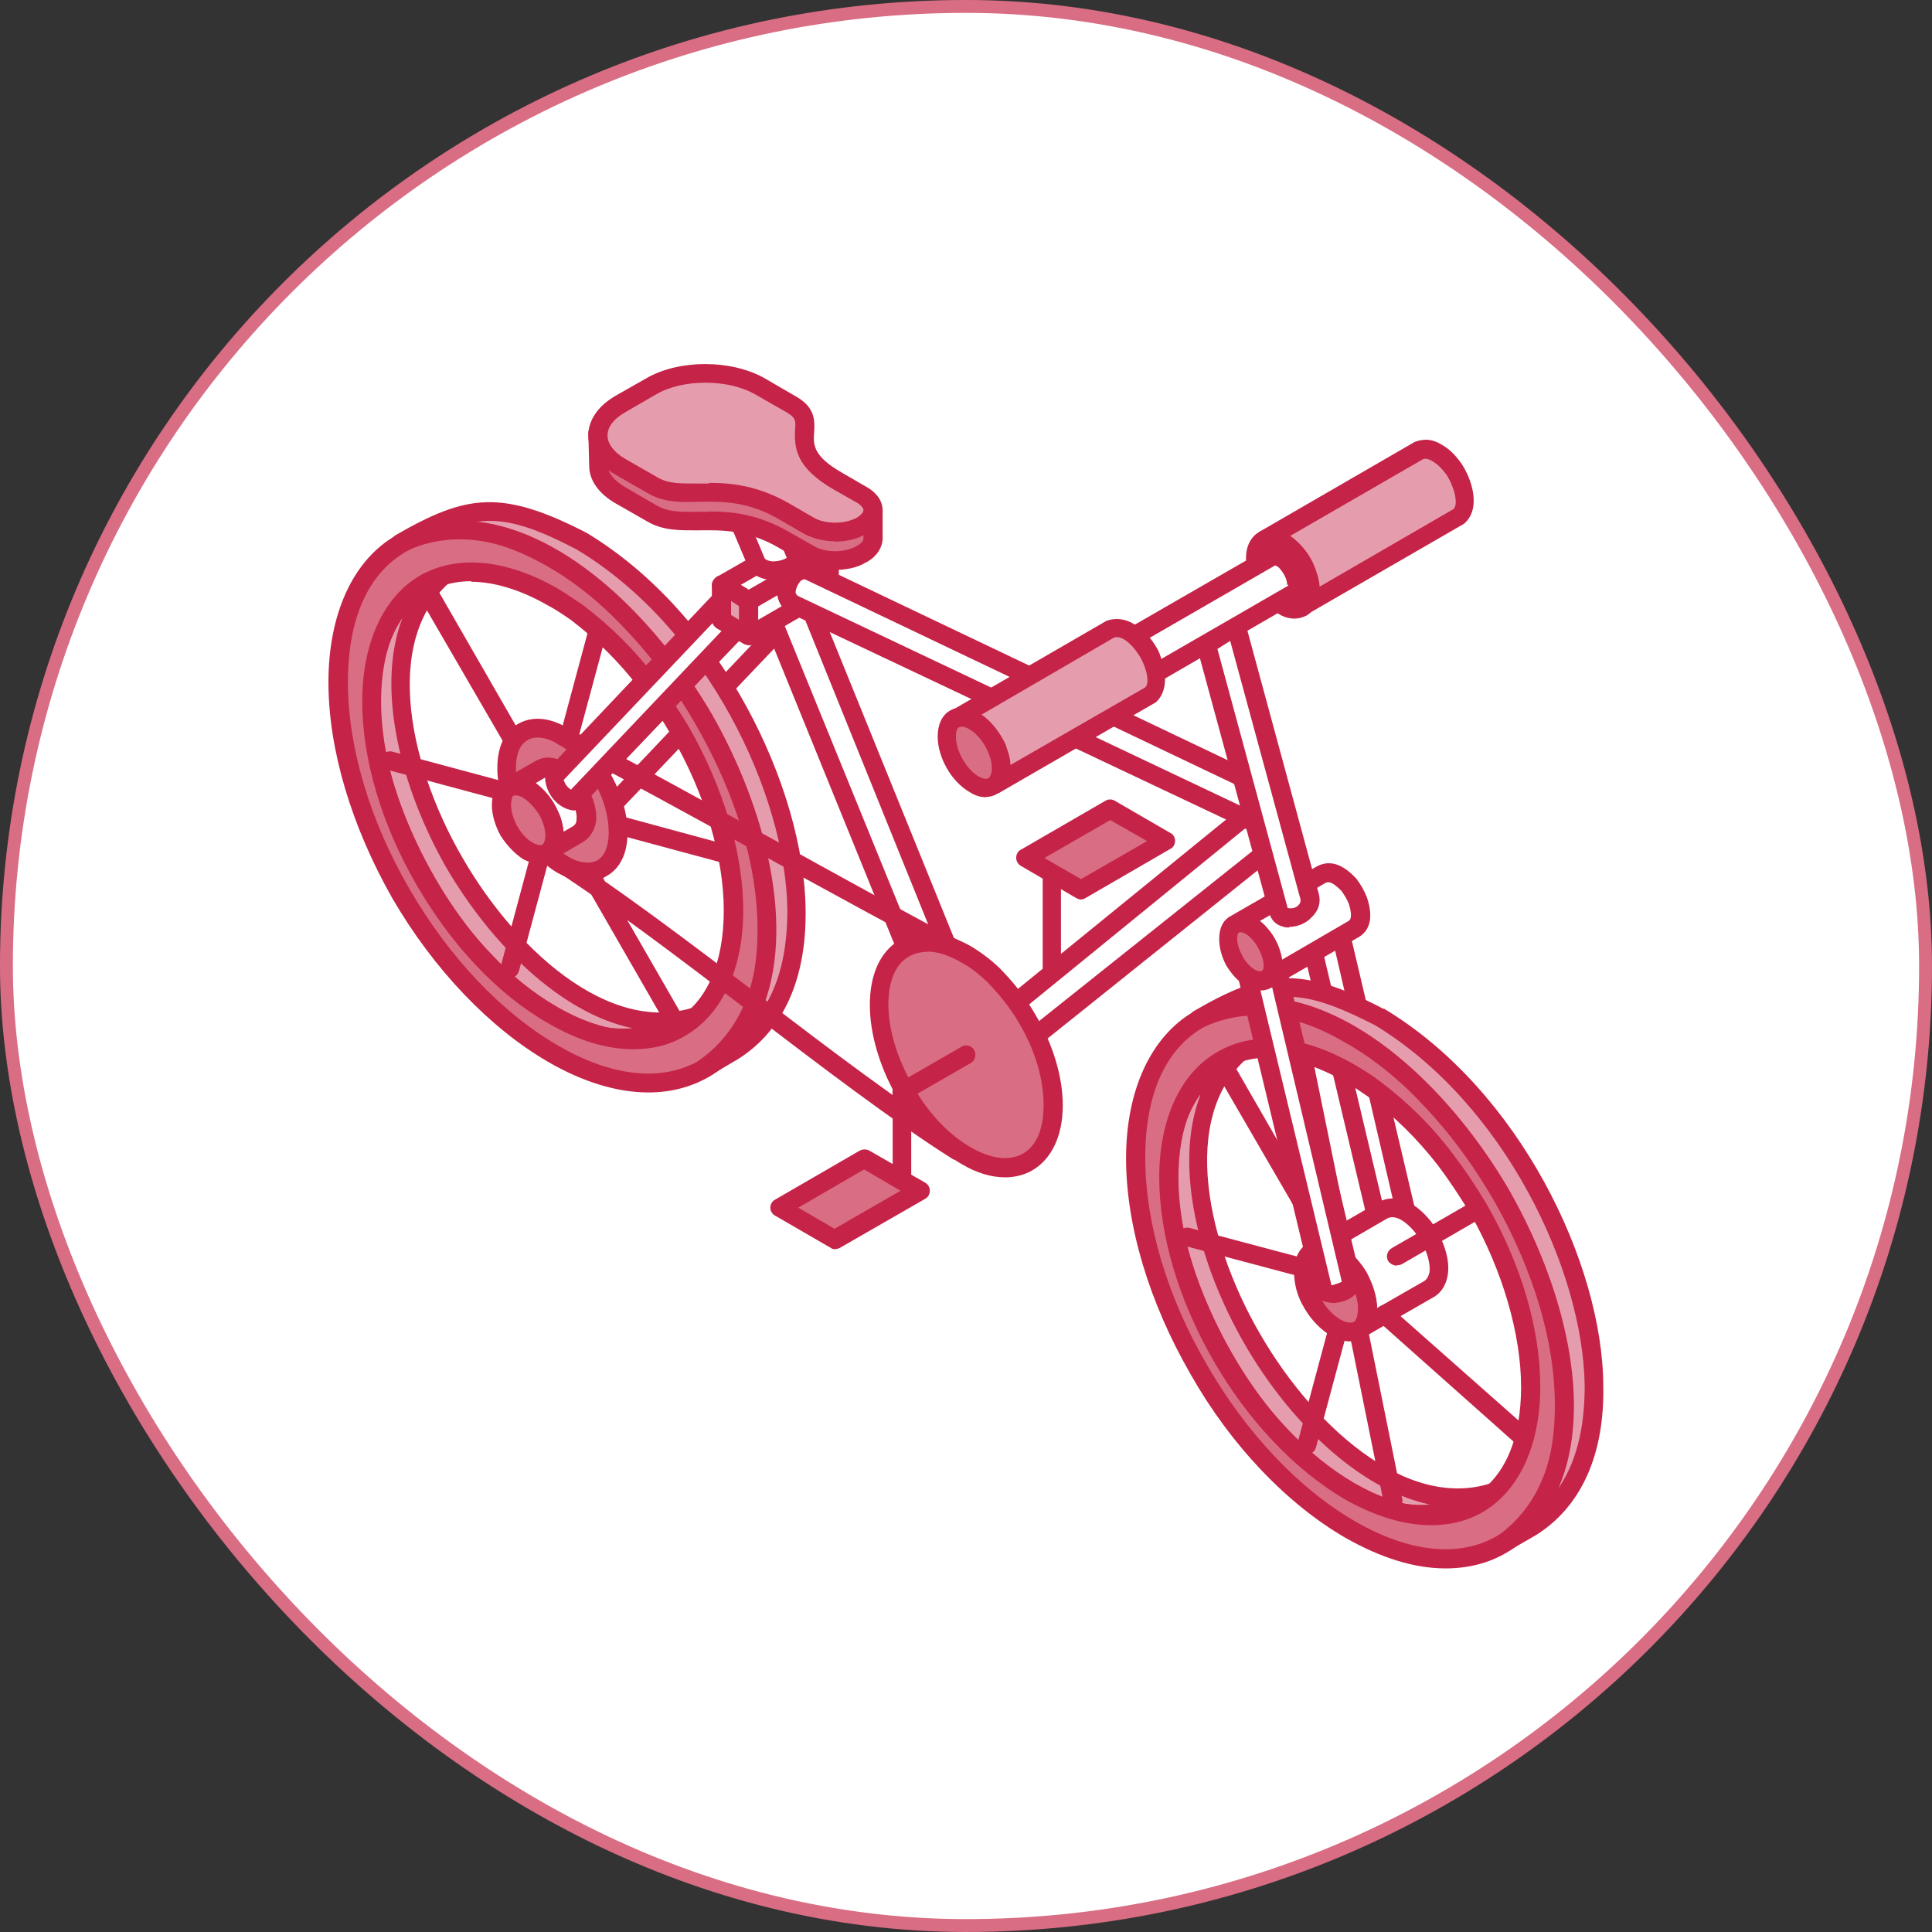 <svg width="100" height="100" viewBox="0 0 100 100" fill="none" xmlns="http://www.w3.org/2000/svg">
<rect x="0" y="0" width="100" height="100" fill="#333333" stroke="none"/>
<rect x="0.333" y="0.333" width="99.333" height="99.333" rx="49.667" fill="white"/>
<rect x="0.333" y="0.333" width="99.333" height="99.333" rx="49.667" stroke="#D96D84" stroke-width="0.667"/>
<g clip-path="url(#clip0_527_8223)">
<path fill-rule="evenodd" clip-rule="evenodd" d="M53.072 44.416L57.482 41.88L60.333 43.534L55.954 46.07L53.072 44.416Z" fill="#D96D84"/>
<path fill-rule="evenodd" clip-rule="evenodd" d="M54.064 44.416L55.954 45.503L59.372 43.534L57.466 42.447L54.048 44.416H54.064ZM55.954 46.558C55.875 46.558 55.781 46.527 55.702 46.48L52.851 44.825C52.678 44.731 52.599 44.558 52.599 44.4C52.599 44.227 52.678 44.054 52.851 43.975L57.23 41.439C57.356 41.36 57.561 41.36 57.687 41.439L60.569 43.109C60.743 43.187 60.821 43.361 60.821 43.518C60.821 43.691 60.743 43.865 60.569 43.943L56.19 46.48C56.112 46.527 56.017 46.558 55.938 46.558H55.954Z" fill="#C52347"/>
<path fill-rule="evenodd" clip-rule="evenodd" d="M54.426 52.386C54.174 52.386 53.969 52.182 53.969 51.914V45.393C53.969 45.109 54.174 44.904 54.426 44.904C54.71 44.904 54.915 45.125 54.915 45.393V51.914C54.915 52.182 54.71 52.386 54.426 52.386Z" fill="#C52347"/>
<path fill-rule="evenodd" clip-rule="evenodd" d="M50.677 53.442L51.874 55.001L66.272 43.502L65.736 42.258L64.791 41.959L50.677 53.442Z" fill="white"/>
<path fill-rule="evenodd" clip-rule="evenodd" d="M51.37 53.52L51.953 54.308L65.689 43.361L65.358 42.652L64.901 42.51L51.37 53.536V53.52ZM51.874 55.489H51.827C51.701 55.474 51.575 55.411 51.496 55.3L50.299 53.741C50.142 53.536 50.173 53.237 50.378 53.064L64.492 41.581C64.618 41.47 64.775 41.439 64.948 41.502L65.862 41.785C65.988 41.833 66.114 41.927 66.193 42.053L66.728 43.298C66.807 43.502 66.728 43.739 66.555 43.88L52.19 55.379C52.111 55.442 51.985 55.489 51.859 55.489H51.874Z" fill="#C52347"/>
<path fill-rule="evenodd" clip-rule="evenodd" d="M30.956 40.147C30.956 40.746 31.413 41.313 31.948 41.439L42.597 30.239L40.99 29.625L30.956 40.147Z" fill="white"/>
<path fill-rule="evenodd" clip-rule="evenodd" d="M31.445 40.321C31.492 40.541 31.649 40.73 31.807 40.856L41.715 30.413L41.132 30.176L31.429 40.305L31.445 40.321ZM31.933 41.911C31.933 41.911 31.854 41.911 31.807 41.896C31.019 41.722 30.405 40.919 30.484 40.116C30.484 40.005 30.531 39.88 30.61 39.801L40.644 29.279C40.77 29.137 40.974 29.105 41.179 29.168L42.754 29.783C42.912 29.83 43.038 29.972 43.038 30.145C43.085 30.302 43.038 30.46 42.912 30.586L32.264 41.77C32.185 41.864 32.059 41.927 31.933 41.927V41.911Z" fill="#C52347"/>
<path fill-rule="evenodd" clip-rule="evenodd" d="M67.674 47.85L71.186 62.798L72.872 63.224L69.076 47.11L67.674 47.85Z" fill="white"/>
<path fill-rule="evenodd" clip-rule="evenodd" d="M71.596 62.404L72.21 62.578L68.792 47.85L68.209 48.133L71.596 62.42V62.404ZM72.872 63.696C72.872 63.696 72.793 63.696 72.746 63.696L71.06 63.287C70.903 63.239 70.777 63.098 70.729 62.924L67.185 47.992C67.138 47.787 67.264 47.566 67.437 47.456L68.886 46.7C69.012 46.637 69.17 46.621 69.296 46.7C69.469 46.747 69.548 46.873 69.579 47.031L73.376 63.145C73.423 63.302 73.328 63.476 73.218 63.586C73.139 63.68 73.013 63.728 72.887 63.728L72.872 63.696Z" fill="#C52347"/>
<path fill-rule="evenodd" clip-rule="evenodd" d="M48.33 52.686L50.142 51.756L41.762 31.106L39.982 32.193L48.33 52.686Z" fill="white"/>
<path fill-rule="evenodd" clip-rule="evenodd" d="M40.612 32.382L48.614 52.008L49.528 51.52L41.557 31.799L40.612 32.366V32.382ZM48.33 53.174C48.33 53.174 48.252 53.158 48.173 53.142C48.047 53.095 47.968 53.001 47.921 52.875L39.588 32.382C39.462 32.161 39.541 31.925 39.746 31.783L41.526 30.696C41.652 30.633 41.809 30.602 41.935 30.633C42.061 30.696 42.187 30.791 42.219 30.917L50.599 51.567C50.677 51.804 50.599 52.071 50.394 52.182L48.582 53.111C48.504 53.142 48.409 53.158 48.33 53.158V53.174Z" fill="#C52347"/>
<path fill-rule="evenodd" clip-rule="evenodd" d="M63.216 54.875L64.775 53.977C56.364 59.79 68.776 81.291 78.022 76.928C73.517 79.527 70.225 78.471 66.177 74.203C61.798 69.509 57.388 58.876 63.2 54.859L63.216 54.875Z" fill="#E59DAD"/>
<path fill-rule="evenodd" clip-rule="evenodd" d="M62.113 56.671C61.499 57.553 61.121 58.608 60.995 59.837C60.507 64.389 63.436 70.564 66.571 73.903C69.296 76.786 71.564 78.062 74.006 77.873C70.288 77.085 66.665 73.478 64.397 69.524C62.05 65.445 60.727 60.341 62.129 56.687L62.113 56.671ZM73.502 78.865C70.981 78.865 68.587 77.463 65.862 74.549C62.649 71.115 59.514 64.751 60.05 59.742C60.255 57.427 61.247 55.663 62.98 54.466C62.98 54.466 62.98 54.466 63.027 54.466L64.555 53.568C64.76 53.442 65.043 53.52 65.216 53.725C65.342 53.946 65.295 54.229 65.043 54.387C60.995 57.206 62.271 63.964 65.216 69.036C68.146 74.108 73.344 78.629 77.849 76.502C78.054 76.392 78.338 76.502 78.463 76.723C78.59 76.959 78.511 77.243 78.29 77.369C76.558 78.361 74.982 78.865 73.502 78.865Z" fill="#C52347"/>
<path fill-rule="evenodd" clip-rule="evenodd" d="M73.706 63.539C74.289 64.311 74.982 66.012 73.99 66.705L70.272 68.831C71.344 68.122 70.525 66.327 69.894 65.555C69.438 65.019 68.697 64.389 67.91 64.751L71.627 62.609C72.415 62.247 73.202 62.956 73.691 63.523L73.706 63.539Z" fill="white"/>
<path fill-rule="evenodd" clip-rule="evenodd" d="M69.406 64.484C69.658 64.641 69.942 64.893 70.273 65.256C70.651 65.697 71.265 66.721 71.265 67.713L73.738 66.295C73.864 66.201 73.943 66.059 73.99 65.854C74.069 65.256 73.707 64.374 73.281 63.838C73.029 63.507 72.368 62.814 71.832 63.05L69.391 64.468L69.406 64.484ZM70.273 69.32C70.147 69.32 69.989 69.241 69.863 69.083C69.737 68.863 69.784 68.579 70.021 68.422C70.178 68.311 70.273 68.17 70.273 67.949C70.399 67.272 69.894 66.311 69.532 65.87C69.154 65.445 68.619 64.972 68.13 65.193C67.926 65.303 67.642 65.193 67.516 64.988C67.39 64.751 67.469 64.468 67.721 64.326L71.391 62.2C72.257 61.775 73.202 62.153 74.069 63.224C74.447 63.728 75.108 64.941 74.935 65.996C74.856 66.453 74.652 66.847 74.273 67.099L70.525 69.257C70.446 69.304 70.367 69.335 70.273 69.335V69.32Z" fill="#C52347"/>
<path fill-rule="evenodd" clip-rule="evenodd" d="M68.635 64.846C68.477 64.846 68.304 64.751 68.225 64.594L62.775 55.206C62.649 54.97 62.727 54.67 62.932 54.544C63.184 54.403 63.468 54.466 63.641 54.718L69.044 64.106C69.17 64.342 69.091 64.626 68.871 64.767C68.792 64.814 68.713 64.83 68.619 64.83L68.635 64.846Z" fill="#C52347"/>
<path fill-rule="evenodd" clip-rule="evenodd" d="M72.305 65.508C72.131 65.508 71.974 65.429 71.848 65.271C71.722 65.035 71.8 64.736 72.052 64.594L76.967 61.759C77.219 61.617 77.503 61.711 77.629 61.932C77.755 62.168 77.676 62.452 77.455 62.593L72.541 65.445C72.462 65.476 72.368 65.492 72.289 65.492L72.305 65.508Z" fill="#C52347"/>
<path fill-rule="evenodd" clip-rule="evenodd" d="M79.818 75.762C79.692 75.762 79.566 75.715 79.487 75.636L71.359 68.406C71.155 68.233 71.155 67.933 71.312 67.713C71.485 67.508 71.769 67.492 71.974 67.666L80.149 74.896C80.354 75.069 80.354 75.368 80.196 75.573C80.07 75.683 79.944 75.746 79.818 75.746V75.762Z" fill="#C52347"/>
<path fill-rule="evenodd" clip-rule="evenodd" d="M67.469 66.122C67.469 66.122 67.39 66.122 67.343 66.09L61.31 64.484C61.058 64.421 60.9 64.153 60.979 63.901C61.058 63.649 61.31 63.491 61.562 63.554L67.595 65.161C67.847 65.224 68.004 65.508 67.926 65.744C67.878 65.964 67.674 66.106 67.469 66.106V66.122Z" fill="#C52347"/>
<path fill-rule="evenodd" clip-rule="evenodd" d="M67.674 75.258C67.674 75.258 67.595 75.258 67.548 75.258C67.264 75.195 67.138 74.911 67.169 74.659L68.776 68.674C68.855 68.422 69.107 68.264 69.391 68.327C69.642 68.39 69.8 68.674 69.721 68.926L68.115 74.911C68.067 75.132 67.863 75.274 67.658 75.274L67.674 75.258Z" fill="#C52347"/>
<path fill-rule="evenodd" clip-rule="evenodd" d="M69.28 64.452C69.075 64.452 68.871 64.295 68.792 64.074L66.65 53.363C66.571 53.095 66.728 52.843 67.028 52.796C67.28 52.749 67.516 52.922 67.611 53.174L69.8 63.885C69.847 64.137 69.674 64.405 69.391 64.468H69.312L69.28 64.452Z" fill="#C52347"/>
<path fill-rule="evenodd" clip-rule="evenodd" d="M72.1 78.109C71.848 78.109 71.69 77.967 71.612 77.731L69.832 68.942C69.753 68.658 69.958 68.422 70.21 68.359C70.462 68.311 70.745 68.469 70.792 68.737L72.572 77.542C72.651 77.81 72.494 78.062 72.194 78.109H72.116H72.1Z" fill="#C52347"/>
<path fill-rule="evenodd" clip-rule="evenodd" d="M69.627 65.256C69.91 65.523 70.115 65.791 70.288 66.106C70.619 66.642 70.777 67.225 70.777 67.744C70.777 68.264 70.603 68.642 70.288 68.831C70.005 69.004 69.58 68.989 69.139 68.721C68.682 68.437 68.272 67.996 67.941 67.477C67.658 66.957 67.485 66.374 67.485 65.838C67.485 65.303 67.642 64.941 67.941 64.751C68.272 64.562 68.682 64.594 69.139 64.877C69.296 64.988 69.469 65.114 69.627 65.256Z" fill="#D96D84"/>
<path fill-rule="evenodd" clip-rule="evenodd" d="M68.382 65.114C68.304 65.114 68.256 65.145 68.178 65.161C68.052 65.24 67.926 65.492 67.926 65.823C67.926 66.248 68.083 66.752 68.382 67.225C68.634 67.697 68.997 68.075 69.375 68.296C69.627 68.453 69.91 68.5 70.084 68.422C70.21 68.327 70.288 68.075 70.288 67.744C70.288 67.319 70.162 66.815 69.879 66.343C69.706 66.059 69.548 65.854 69.296 65.602C69.17 65.46 69.012 65.35 68.886 65.271C68.729 65.177 68.508 65.098 68.398 65.098L68.382 65.114ZM69.863 69.43C69.532 69.43 69.201 69.32 68.871 69.13C68.382 68.831 67.878 68.343 67.516 67.713C67.138 67.099 66.981 66.437 66.981 65.838C66.981 65.145 67.233 64.61 67.721 64.326C68.178 64.074 68.792 64.106 69.375 64.452C69.579 64.578 69.784 64.72 69.958 64.909H70.005C70.288 65.224 70.54 65.508 70.745 65.87C71.076 66.484 71.281 67.162 71.281 67.744C71.281 68.437 71.029 68.973 70.54 69.257C70.336 69.367 70.131 69.43 69.879 69.43H69.863Z" fill="#C52347"/>
<path fill-rule="evenodd" clip-rule="evenodd" d="M73.328 56.167C75.108 57.947 76.463 59.648 77.707 61.822C79.724 65.303 80.968 69.225 80.968 72.769C80.968 76.313 79.724 78.802 77.707 79.952C75.723 81.118 72.919 80.944 69.863 79.164C66.807 77.4 64.003 74.36 62.019 70.879C60.002 67.398 58.758 63.476 58.758 59.931C58.758 56.387 60.002 53.914 62.019 52.749C64.003 51.599 66.807 51.772 69.863 53.536C71.139 54.277 72.257 55.159 73.328 56.167ZM74.825 59.995C73.754 58.608 72.557 57.411 71.155 56.356C70.745 56.057 70.288 55.789 69.879 55.521C67.28 54.025 64.964 53.883 63.232 54.875C61.546 55.852 60.507 57.947 60.507 60.94C60.507 63.932 61.546 67.24 63.232 70.186C64.964 73.116 67.28 75.699 69.879 77.18C72.478 78.676 74.793 78.818 76.526 77.841C78.212 76.849 79.251 74.77 79.251 71.777C79.251 68.784 78.227 65.46 76.526 62.531C75.99 61.633 75.455 60.798 74.841 59.995H74.825Z" fill="#D96D84"/>
<path fill-rule="evenodd" clip-rule="evenodd" d="M65.704 54.733C64.885 54.733 64.129 54.922 63.468 55.3C61.861 56.23 60.995 58.246 60.995 60.955C60.995 63.665 61.94 66.957 63.641 69.95C65.421 72.958 67.689 75.368 70.115 76.77C72.462 78.125 74.651 78.361 76.258 77.432C77.865 76.502 78.731 74.502 78.731 71.793C78.731 69.083 77.786 65.775 76.085 62.783C75.549 61.916 75.014 61.097 74.431 60.325C73.36 58.939 72.163 57.773 70.84 56.781C70.43 56.498 70.02 56.214 69.595 55.978C68.193 55.175 66.87 54.765 65.673 54.765L65.704 54.733ZM74.069 78.944C72.667 78.944 71.186 78.487 69.611 77.605C67.059 76.109 64.618 73.573 62.806 70.422C60.995 67.272 60.002 63.901 60.002 60.94C60.002 57.978 61.074 55.553 63.011 54.45C64.901 53.347 67.421 53.552 70.115 55.111C70.572 55.379 71.029 55.663 71.438 55.978C72.84 57.033 74.084 58.246 75.187 59.711C75.801 60.514 76.384 61.381 76.92 62.279C78.731 65.413 79.724 68.784 79.724 71.777C79.724 74.77 78.652 77.148 76.746 78.267C75.927 78.739 75.014 78.944 74.069 78.944ZM64.917 52.512C66.366 52.512 67.973 52.985 69.627 53.962C70.777 54.607 71.863 55.426 73.013 56.513C74.825 58.341 76.148 60.01 77.298 62.058C79.361 65.618 80.48 69.414 80.48 72.753C80.48 76.093 79.409 78.408 77.471 79.511C75.534 80.629 72.934 80.362 70.131 78.739C67.248 77.069 64.523 74.203 62.46 70.627C60.396 67.083 59.278 63.271 59.278 59.931C59.278 56.592 60.349 54.292 62.286 53.174C63.074 52.717 63.94 52.512 64.933 52.512H64.917ZM74.825 81.181C73.218 81.181 71.485 80.645 69.627 79.59C66.618 77.841 63.72 74.833 61.625 71.131C59.483 67.414 58.285 63.444 58.285 59.947C58.285 56.45 59.561 53.647 61.798 52.355C64.066 51.047 66.996 51.331 70.131 53.142C71.328 53.836 72.478 54.686 73.675 55.836C75.581 57.758 76.936 59.459 78.133 61.601C80.275 65.303 81.472 69.272 81.472 72.769C81.472 76.266 80.228 79.086 77.959 80.377C77.046 80.913 75.975 81.181 74.825 81.181Z" fill="#C52347"/>
<path fill-rule="evenodd" clip-rule="evenodd" d="M71.391 52.67C81.094 58.451 86.323 74.596 79.235 79.07L77.707 79.968C87.647 73.084 72.919 47.629 62.019 52.78C65.563 50.748 67.169 50.496 71.391 52.686V52.67Z" fill="#E59DAD"/>
<path fill-rule="evenodd" clip-rule="evenodd" d="M65.941 51.646C70.603 52.166 75.234 56.655 78.117 61.601C80.921 66.516 82.527 72.722 80.669 77.022C81.787 75.4 82.023 73.368 82.023 71.73C81.945 65.728 77.849 57.112 71.17 53.064C68.855 51.882 67.421 51.425 65.925 51.646H65.941ZM77.707 80.44C77.55 80.44 77.377 80.362 77.298 80.204C77.172 79.984 77.219 79.7 77.455 79.542C82.291 76.171 80.763 68.122 77.298 62.09C73.785 56.041 67.595 50.669 62.239 53.19C61.987 53.3 61.703 53.221 61.578 52.985C61.499 52.749 61.578 52.465 61.782 52.339C65.421 50.228 67.264 49.945 71.596 52.213C71.643 52.213 71.643 52.213 71.643 52.213C78.652 56.419 82.953 65.429 82.984 71.698C83.063 75.305 81.834 77.983 79.519 79.448L77.959 80.346C77.881 80.393 77.786 80.409 77.707 80.409V80.44Z" fill="#C52347"/>
<path fill-rule="evenodd" clip-rule="evenodd" d="M21.946 30.224L23.474 29.326C15.094 35.154 27.522 56.655 36.769 52.308C32.232 54.907 28.971 53.851 24.923 49.583C20.513 44.873 16.181 34.24 21.946 30.224Z" fill="#E59DAD"/>
<path fill-rule="evenodd" clip-rule="evenodd" d="M20.796 32.035C20.214 32.917 19.851 33.973 19.725 35.201C19.237 39.769 22.167 45.928 25.301 49.252C28.026 52.15 30.295 53.41 32.736 53.221C28.987 52.434 25.396 48.842 23.08 44.873C20.765 40.793 19.442 35.69 20.812 32.035H20.796ZM32.232 54.229C29.712 54.229 27.318 52.827 24.593 49.913C21.379 46.48 18.197 40.116 18.733 35.091C18.985 32.791 19.977 31.027 21.71 29.83L23.238 28.932C23.49 28.79 23.773 28.869 23.899 29.074C24.057 29.31 23.978 29.594 23.773 29.751C19.725 32.571 21.001 39.328 23.931 44.385C26.861 49.472 32.059 53.977 36.564 51.882C36.816 51.772 37.052 51.882 37.178 52.103C37.304 52.323 37.225 52.607 37.005 52.749C35.272 53.741 33.697 54.245 32.216 54.245L32.232 54.229Z" fill="#C52347"/>
<path fill-rule="evenodd" clip-rule="evenodd" d="M27.365 40.194C27.192 40.194 27.034 40.116 26.955 39.958L21.505 30.57C21.379 30.334 21.458 30.035 21.678 29.893C21.93 29.767 22.214 29.846 22.387 30.066L27.79 39.454C27.916 39.691 27.837 39.99 27.633 40.132C27.554 40.163 27.459 40.179 27.381 40.179L27.365 40.194Z" fill="#C52347"/>
<path fill-rule="evenodd" clip-rule="evenodd" d="M35.115 53.662C34.957 53.662 34.784 53.584 34.705 53.426L29.302 44.038C29.129 43.802 29.223 43.502 29.46 43.376C29.665 43.25 29.995 43.313 30.121 43.55L35.524 52.938C35.697 53.174 35.603 53.473 35.351 53.599C35.272 53.647 35.193 53.662 35.099 53.662H35.115Z" fill="#C52347"/>
<path fill-rule="evenodd" clip-rule="evenodd" d="M26.168 41.47C26.168 41.47 26.089 41.47 26.042 41.455L20.056 39.848C19.804 39.785 19.646 39.502 19.725 39.249C19.804 38.982 20.056 38.84 20.308 38.903L26.341 40.525C26.593 40.588 26.75 40.856 26.672 41.108C26.593 41.329 26.42 41.47 26.183 41.47H26.168Z" fill="#C52347"/>
<path fill-rule="evenodd" clip-rule="evenodd" d="M38.548 44.936C38.548 44.936 38.47 44.936 38.422 44.936L31.287 43.014C31.003 42.951 30.877 42.667 30.909 42.431C30.988 42.163 31.24 42.006 31.523 42.069L38.659 44.006C38.942 44.069 39.068 44.337 39.037 44.589C38.958 44.81 38.785 44.952 38.548 44.952V44.936Z" fill="#C52347"/>
<path fill-rule="evenodd" clip-rule="evenodd" d="M26.372 50.622C26.372 50.622 26.294 50.622 26.247 50.622C25.994 50.543 25.837 50.276 25.916 50.024L27.522 44.038C27.601 43.77 27.853 43.628 28.137 43.691C28.389 43.754 28.515 44.038 28.468 44.274L26.861 50.26C26.782 50.48 26.609 50.638 26.372 50.638V50.622Z" fill="#C52347"/>
<path fill-rule="evenodd" clip-rule="evenodd" d="M29.255 39.375C29.255 39.375 29.176 39.375 29.129 39.344C28.877 39.281 28.72 39.013 28.798 38.761L30.736 31.563C30.783 31.295 31.067 31.153 31.319 31.216C31.57 31.279 31.728 31.563 31.649 31.83L29.712 39.013C29.665 39.234 29.46 39.391 29.255 39.391V39.375Z" fill="#C52347"/>
<path fill-rule="evenodd" clip-rule="evenodd" d="M28.341 40.62C28.625 40.888 28.83 41.14 29.003 41.47C29.287 41.99 29.491 42.573 29.491 43.109C29.491 43.644 29.287 44.006 29.003 44.196C28.719 44.369 28.294 44.337 27.853 44.069C27.396 43.817 26.939 43.361 26.656 42.825C26.372 42.305 26.168 41.722 26.168 41.187C26.168 40.651 26.372 40.273 26.656 40.1C26.939 39.927 27.396 39.943 27.853 40.21C28.011 40.321 28.231 40.447 28.341 40.604V40.62Z" fill="#D96D84"/>
<path fill-rule="evenodd" clip-rule="evenodd" d="M27.113 40.478C27.034 40.478 26.939 40.478 26.908 40.525C26.735 40.62 26.656 40.872 26.656 41.187C26.656 41.612 26.814 42.116 27.066 42.589C27.349 43.061 27.727 43.439 28.089 43.66C28.373 43.833 28.578 43.865 28.751 43.77C28.908 43.691 29.003 43.439 29.003 43.109C29.003 42.683 28.845 42.179 28.593 41.707C28.42 41.439 28.263 41.218 28.011 40.966C27.885 40.809 27.727 40.714 27.601 40.636C27.396 40.525 27.223 40.478 27.113 40.478ZM28.593 44.778C28.263 44.778 27.932 44.684 27.601 44.495C27.066 44.196 26.609 43.691 26.246 43.061C25.868 42.447 25.664 41.785 25.664 41.187C25.664 40.494 25.947 39.958 26.404 39.675C26.908 39.407 27.475 39.454 28.089 39.801C28.294 39.927 28.467 40.053 28.672 40.258C29.003 40.588 29.255 40.872 29.413 41.218C29.791 41.849 29.995 42.51 29.995 43.109C29.995 43.786 29.712 44.337 29.255 44.605C29.05 44.731 28.798 44.778 28.593 44.778Z" fill="#C52347"/>
<path fill-rule="evenodd" clip-rule="evenodd" d="M32.059 31.531C33.839 33.295 35.193 35.012 36.438 37.186C38.454 40.667 39.698 44.589 39.698 48.133C39.698 51.678 38.454 54.151 36.438 55.316C34.421 56.482 31.649 56.293 28.593 54.529C25.537 52.764 22.781 49.724 20.749 46.243C18.733 42.762 17.504 38.84 17.504 35.312C17.504 31.783 18.748 29.279 20.765 28.129C22.781 26.963 25.553 27.136 28.609 28.916C29.885 29.657 31.003 30.523 32.074 31.547L32.059 31.531ZM33.555 35.359C32.484 33.973 31.287 32.76 29.885 31.72C29.475 31.421 29.019 31.137 28.609 30.885C26.01 29.389 23.663 29.263 21.962 30.224C20.276 31.2 19.237 33.295 19.237 36.304C19.237 39.312 20.261 42.605 21.962 45.55C23.647 48.48 26.01 51.063 28.609 52.544C31.208 54.04 33.524 54.166 35.209 53.206C36.942 52.213 37.981 50.118 37.981 47.125C37.981 44.133 36.958 40.825 35.209 37.879C34.721 37.013 34.185 36.162 33.555 35.359Z" fill="#D96D84"/>
<path fill-rule="evenodd" clip-rule="evenodd" d="M24.388 30.082C23.6 30.082 22.86 30.255 22.198 30.649C20.591 31.578 19.725 33.579 19.725 36.304C19.725 39.029 20.639 42.305 22.403 45.298C24.088 48.291 26.404 50.717 28.846 52.119C31.192 53.473 33.382 53.709 34.989 52.78C36.595 51.851 37.462 49.835 37.462 47.125C37.462 44.416 36.517 41.124 34.784 38.131C34.296 37.265 33.76 36.43 33.13 35.674C32.059 34.272 30.893 33.122 29.586 32.114C29.176 31.83 28.767 31.547 28.341 31.326C26.939 30.523 25.569 30.113 24.388 30.113V30.082ZM32.768 54.308C31.413 54.308 29.917 53.867 28.357 52.953C25.758 51.473 23.364 48.921 21.552 45.786C19.741 42.652 18.749 39.281 18.749 36.304C18.749 33.327 19.82 30.917 21.726 29.798C23.663 28.696 26.183 28.932 28.861 30.46C29.318 30.728 29.727 31.027 30.184 31.326C31.586 32.397 32.831 33.61 33.933 35.059C34.548 35.879 35.13 36.745 35.666 37.643C37.446 40.777 38.47 44.148 38.47 47.125C38.47 50.102 37.399 52.497 35.461 53.615C34.674 54.088 33.776 54.308 32.783 54.308H32.768ZM23.647 27.861C25.096 27.861 26.656 28.349 28.357 29.326C29.507 29.987 30.578 30.791 31.697 31.878C33.555 33.721 34.831 35.39 36.028 37.438C38.092 40.998 39.21 44.794 39.21 48.133C39.21 51.473 38.139 53.773 36.202 54.891C34.264 56.009 31.665 55.742 28.861 54.103C25.979 52.434 23.254 49.567 21.19 46.007C19.127 42.447 18.008 38.651 18.008 35.312C18.008 31.972 19.079 29.672 21.017 28.554C21.804 28.097 22.671 27.877 23.663 27.877L23.647 27.861ZM33.555 56.545C31.948 56.545 30.169 56.009 28.357 54.954C25.349 53.206 22.45 50.181 20.308 46.495C18.197 42.778 17 38.808 17 35.312C17 31.815 18.244 28.995 20.513 27.703C22.781 26.412 25.711 26.695 28.846 28.491C30.043 29.184 31.192 30.05 32.39 31.184C34.28 33.106 35.65 34.823 36.847 36.95C38.99 40.651 40.155 44.621 40.155 48.133C40.155 51.646 38.958 54.434 36.69 55.742C35.745 56.277 34.705 56.545 33.555 56.545Z" fill="#C52347"/>
<path fill-rule="evenodd" clip-rule="evenodd" d="M30.121 28.003C39.824 33.815 45.054 49.929 37.966 54.418L36.438 55.316C46.377 48.417 31.649 22.962 20.749 28.113C24.293 26.081 25.9 25.813 30.121 28.003Z" fill="#E59DAD"/>
<path fill-rule="evenodd" clip-rule="evenodd" d="M24.671 26.994C29.334 27.514 33.949 32.004 36.847 36.965C39.651 41.88 41.226 48.07 39.399 52.371C40.517 50.764 40.754 48.732 40.754 47.094C40.675 41.092 36.58 32.476 29.854 28.444C27.538 27.231 26.105 26.805 24.655 27.01L24.671 26.994ZM36.438 55.789C36.265 55.789 36.107 55.71 36.028 55.568C35.902 55.348 35.95 55.064 36.154 54.907C41.022 51.52 39.494 43.487 35.981 37.454C32.516 31.389 26.278 26.034 20.954 28.554C20.702 28.664 20.418 28.554 20.292 28.349C20.166 28.113 20.245 27.829 20.497 27.688C24.136 25.593 25.947 25.309 30.358 27.577C37.367 31.799 41.62 40.793 41.699 47.078C41.746 50.669 40.549 53.347 38.186 54.828L36.658 55.726C36.58 55.773 36.485 55.789 36.406 55.789H36.438Z" fill="#C52347"/>
<path fill-rule="evenodd" clip-rule="evenodd" d="M29.995 38.761C30.452 39.234 30.814 39.659 31.145 40.226C31.634 41.124 31.964 42.163 31.964 43.077C31.964 43.991 31.634 44.652 31.145 44.952C30.61 45.251 29.901 45.204 29.082 44.747C28.294 44.274 27.601 43.502 27.065 42.589C26.53 41.691 26.199 40.651 26.199 39.738C26.199 38.824 26.53 38.163 27.065 37.863C27.601 37.564 28.31 37.596 29.082 38.068C29.413 38.257 29.696 38.493 29.995 38.745V38.761Z" fill="#D96D84"/>
<path fill-rule="evenodd" clip-rule="evenodd" d="M27.806 38.178C27.633 38.178 27.428 38.226 27.318 38.304C26.908 38.525 26.703 39.045 26.703 39.754C26.703 40.557 26.987 41.486 27.491 42.352C27.979 43.219 28.641 43.928 29.35 44.322C29.964 44.668 30.547 44.747 30.925 44.526C31.303 44.306 31.508 43.786 31.508 43.077C31.508 42.274 31.256 41.36 30.767 40.478C30.484 39.99 30.153 39.58 29.696 39.108C29.413 38.856 29.161 38.651 28.877 38.509C28.499 38.289 28.168 38.178 27.837 38.178H27.806ZM30.421 45.629C29.932 45.629 29.397 45.471 28.846 45.172C28.026 44.684 27.239 43.849 26.656 42.825C26.042 41.817 25.742 40.714 25.742 39.754C25.742 38.682 26.105 37.863 26.814 37.469C27.522 37.06 28.42 37.123 29.334 37.658C29.665 37.863 29.995 38.1 30.326 38.415C30.862 38.95 31.24 39.423 31.571 40.005C32.153 41.014 32.484 42.116 32.484 43.077C32.484 44.148 32.106 44.967 31.366 45.361C31.114 45.534 30.752 45.629 30.421 45.629Z" fill="#C52347"/>
<path fill-rule="evenodd" clip-rule="evenodd" d="M29.507 40.352L29.586 40.494C30.074 41.077 30.83 42.557 29.917 43.187L28.31 44.117L28.389 44.069C28.846 43.613 28.72 42.935 28.515 42.384C28.263 41.722 27.318 40.273 26.325 40.762L27.979 39.832C28.515 39.533 29.098 39.958 29.507 40.352Z" fill="white"/>
<path fill-rule="evenodd" clip-rule="evenodd" d="M27.727 40.525C28.341 40.982 28.798 41.77 28.971 42.195C29.098 42.494 29.129 42.778 29.176 43.046L29.665 42.762C29.743 42.715 29.838 42.605 29.838 42.447C29.917 41.959 29.507 41.171 29.224 40.777L29.145 40.683C28.53 40.084 28.278 40.21 28.2 40.258L27.743 40.525H27.727ZM28.31 44.605C28.152 44.605 27.979 44.526 27.9 44.369C27.774 44.148 27.822 43.865 28.026 43.707C28.152 43.628 28.404 43.392 28.105 42.51C27.9 42.1 27.396 41.344 26.955 41.171C26.798 41.124 26.672 41.124 26.577 41.171C26.325 41.297 26.042 41.203 25.916 40.966C25.79 40.73 25.868 40.447 26.089 40.321L27.743 39.375C28.404 39.029 29.098 39.234 29.854 39.974L29.98 40.116C30.389 40.604 30.972 41.644 30.846 42.557C30.767 42.967 30.562 43.313 30.232 43.55L28.578 44.511C28.499 44.558 28.42 44.574 28.326 44.574L28.31 44.605Z" fill="#C52347"/>
<path fill-rule="evenodd" clip-rule="evenodd" d="M26.372 40.762C26.624 40.62 26.955 40.636 27.317 40.856C27.727 41.077 28.058 41.439 28.31 41.864C28.562 42.305 28.688 42.778 28.688 43.219C28.688 43.66 28.562 43.975 28.31 44.117C28.058 44.274 27.727 44.243 27.317 44.022C26.939 43.802 26.609 43.439 26.372 42.998C26.12 42.573 25.963 42.085 25.963 41.659C25.963 41.234 26.089 40.919 26.341 40.762H26.388H26.372Z" fill="#D96D84"/>
<path fill-rule="evenodd" clip-rule="evenodd" d="M26.703 41.155C26.703 41.155 26.624 41.171 26.624 41.187H26.577L26.53 41.218C26.53 41.25 26.451 41.407 26.451 41.675C26.451 42.006 26.577 42.4 26.782 42.778C26.987 43.14 27.27 43.455 27.57 43.613C27.774 43.739 27.979 43.77 28.073 43.723C28.152 43.66 28.231 43.471 28.231 43.25C28.231 42.92 28.105 42.51 27.9 42.148C27.648 41.77 27.365 41.47 27.081 41.297C26.955 41.218 26.829 41.171 26.703 41.171V41.155ZM27.932 44.7C27.68 44.7 27.349 44.621 27.065 44.463C26.656 44.196 26.246 43.77 25.916 43.266C25.632 42.746 25.459 42.179 25.459 41.675C25.459 41.092 25.663 40.62 26.073 40.384H26.12C26.53 40.132 27.065 40.163 27.57 40.462C28.026 40.714 28.436 41.14 28.719 41.659C29.003 42.179 29.176 42.746 29.176 43.25C29.176 43.849 28.924 44.337 28.562 44.574C28.357 44.668 28.184 44.715 27.948 44.715L27.932 44.7Z" fill="#C52347"/>
<path fill-rule="evenodd" clip-rule="evenodd" d="M64.413 49.819L68.414 66.642C68.587 67.225 69.942 66.894 69.942 66.406L65.815 49.078L64.413 49.835V49.819Z" fill="white"/>
<path fill-rule="evenodd" clip-rule="evenodd" d="M64.948 50.055L68.918 66.531C68.918 66.531 69.28 66.437 69.453 66.343L65.531 49.772L64.948 50.055ZM68.965 67.429C68.477 67.429 68.052 67.177 67.973 66.752L63.925 49.929C63.877 49.709 63.972 49.488 64.177 49.378L65.626 48.622C65.752 48.559 65.909 48.559 66.035 48.622C66.193 48.685 66.287 48.811 66.319 48.953L70.446 66.279C70.446 66.972 69.784 67.366 69.17 67.429C69.091 67.445 69.044 67.445 68.965 67.445V67.429Z" fill="#C52347"/>
<path fill-rule="evenodd" clip-rule="evenodd" d="M50.016 49.882C49.937 49.882 49.843 49.866 49.764 49.835C46.629 48.196 42.912 46.149 39.32 44.18C35.729 42.195 32.012 40.163 28.877 38.525C28.625 38.383 28.546 38.099 28.672 37.863C28.798 37.611 29.082 37.532 29.334 37.658C32.468 39.281 36.186 41.344 39.809 43.329C43.353 45.298 47.07 47.346 50.205 48.984C50.457 49.11 50.536 49.394 50.41 49.63C50.331 49.787 50.158 49.882 50 49.882H50.016ZM49.559 60.042C49.732 60.042 49.89 59.979 49.969 59.821C50.126 59.585 50.047 59.286 49.843 59.144C46.755 57.191 42.991 54.355 39.399 51.599C35.682 48.779 31.854 45.865 28.672 43.865C28.42 43.723 28.137 43.802 28.011 44.022C27.853 44.258 27.932 44.558 28.168 44.684C31.303 46.653 35.099 49.551 38.816 52.386C42.455 55.159 46.157 57.994 49.291 59.979C49.37 60.026 49.465 60.042 49.543 60.042H49.559Z" fill="#C52347"/>
<path fill-rule="evenodd" clip-rule="evenodd" d="M51.418 50.465C52.127 51.189 52.694 51.882 53.198 52.764C54.017 54.182 54.521 55.773 54.521 57.206C54.521 58.64 54.017 59.664 53.198 60.136C52.379 60.609 51.26 60.53 50.016 59.821C48.74 59.097 47.621 57.868 46.802 56.45C45.983 55.017 45.479 53.426 45.479 51.993C45.479 50.559 45.968 49.535 46.802 49.078C47.621 48.606 48.74 48.669 50.016 49.394C50.504 49.693 50.961 50.055 51.418 50.465Z" fill="#D96D84"/>
<path fill-rule="evenodd" clip-rule="evenodd" d="M48 49.267C47.669 49.267 47.338 49.346 47.055 49.504C46.346 49.898 45.983 50.795 45.983 51.993C45.983 53.3 46.44 54.796 47.259 56.214C48.047 57.616 49.118 58.75 50.268 59.396C51.307 59.995 52.253 60.105 52.946 59.711C53.654 59.317 54.017 58.419 54.017 57.206C54.017 55.899 53.607 54.418 52.772 53.001C52.316 52.197 51.78 51.536 51.087 50.811C50.63 50.386 50.221 50.055 49.764 49.819C49.102 49.441 48.52 49.252 47.984 49.252L48 49.267ZM52.032 60.94C51.323 60.94 50.551 60.719 49.764 60.246C48.488 59.522 47.291 58.246 46.377 56.702C45.511 55.159 45.023 53.489 45.023 52.008C45.023 50.449 45.558 49.252 46.55 48.669C47.574 48.086 48.866 48.196 50.268 48.984C50.756 49.283 51.26 49.646 51.749 50.118C52.536 50.922 53.103 51.662 53.607 52.544C54.521 54.088 55.009 55.757 55.009 57.222C55.009 58.797 54.426 59.995 53.434 60.577C53.025 60.814 52.52 60.94 52.032 60.94Z" fill="#C52347"/>
<path fill-rule="evenodd" clip-rule="evenodd" d="M46.708 57.017C46.535 57.017 46.377 56.923 46.251 56.765C46.125 56.529 46.204 56.23 46.456 56.088L49.764 54.182C49.968 54.04 50.299 54.119 50.425 54.355C50.551 54.592 50.473 54.891 50.252 55.017L46.944 56.923C46.865 56.954 46.787 56.986 46.692 56.986L46.708 57.017Z" fill="#C52347"/>
<path fill-rule="evenodd" clip-rule="evenodd" d="M46.708 61.585C46.425 61.585 46.204 61.365 46.204 61.097V56.529C46.204 56.261 46.409 56.041 46.708 56.041C46.96 56.041 47.165 56.261 47.165 56.529V61.097C47.165 61.365 46.96 61.585 46.708 61.585Z" fill="#C52347"/>
<path fill-rule="evenodd" clip-rule="evenodd" d="M40.36 62.499L44.739 59.979L47.621 61.633L43.211 64.169L40.36 62.499Z" fill="#D96D84"/>
<path fill-rule="evenodd" clip-rule="evenodd" d="M41.305 62.499L43.195 63.602L46.614 61.633L44.723 60.53L41.305 62.515V62.499ZM43.211 64.657C43.132 64.657 43.038 64.626 43.006 64.594L40.124 62.924C39.966 62.846 39.872 62.672 39.872 62.515C39.872 62.342 39.95 62.184 40.124 62.09L44.503 59.553C44.676 59.475 44.834 59.475 44.991 59.553L47.874 61.207C48.047 61.302 48.126 61.459 48.126 61.633C48.126 61.806 48.047 61.964 47.874 62.058L43.463 64.594C43.463 64.594 43.337 64.657 43.211 64.657Z" fill="#C52347"/>
<path fill-rule="evenodd" clip-rule="evenodd" d="M69.832 45.802C70.036 46.086 70.162 46.275 70.288 46.605C70.446 47.078 70.572 47.74 70.084 48.086L65.579 50.701C65.862 50.48 65.909 50.165 65.909 49.803C65.783 49.063 65.453 48.449 64.838 48.007C64.555 47.818 64.255 47.677 63.925 47.834H63.877L68.414 45.235C68.949 44.967 69.453 45.408 69.816 45.786L69.832 45.802Z" fill="white"/>
<path fill-rule="evenodd" clip-rule="evenodd" d="M65.2 47.677C65.862 48.196 66.24 48.889 66.35 49.677L69.816 47.661C70.02 47.519 69.894 47.047 69.816 46.779C69.69 46.495 69.611 46.369 69.438 46.117C69.06 45.739 68.823 45.597 68.619 45.692L65.2 47.677ZM65.579 51.189C65.421 51.189 65.248 51.126 65.169 50.969C64.996 50.748 65.09 50.465 65.295 50.307C65.374 50.228 65.421 50.181 65.421 49.835C65.342 49.283 65.043 48.779 64.555 48.401C64.303 48.244 64.224 48.259 64.145 48.291C63.893 48.401 63.609 48.322 63.483 48.086C63.358 47.85 63.436 47.582 63.657 47.44L68.193 44.826C68.682 44.589 69.343 44.542 70.21 45.487C70.462 45.834 70.588 46.054 70.745 46.432C71.155 47.629 70.792 48.212 70.367 48.48L65.783 51.126C65.783 51.126 65.657 51.173 65.579 51.173V51.189Z" fill="#C52347"/>
<path fill-rule="evenodd" clip-rule="evenodd" d="M63.925 47.85C64.996 47.236 66.65 50.071 65.579 50.701C65.327 50.827 65.043 50.811 64.76 50.622C64.429 50.449 64.145 50.118 63.94 49.756C63.688 49.378 63.562 48.968 63.562 48.606C63.562 48.244 63.688 47.992 63.893 47.866H63.94L63.925 47.85Z" fill="#D96D84"/>
<path fill-rule="evenodd" clip-rule="evenodd" d="M64.082 48.307C64.082 48.307 64.035 48.401 64.035 48.606C64.035 48.889 64.161 49.205 64.319 49.504C64.476 49.803 64.728 50.055 64.933 50.181C65.09 50.276 65.264 50.291 65.311 50.26C65.484 50.15 65.437 49.63 65.106 49.031C64.775 48.449 64.319 48.165 64.114 48.275L64.066 48.307H64.082ZM65.248 51.268C64.996 51.268 64.76 51.189 64.507 51.047C64.098 50.811 63.767 50.449 63.484 49.992C63.232 49.535 63.106 49.047 63.106 48.606C63.106 48.086 63.263 47.677 63.641 47.456H63.688C64.397 47.015 65.342 47.488 65.957 48.559C66.571 49.646 66.54 50.701 65.799 51.126C65.642 51.205 65.468 51.268 65.264 51.268H65.248Z" fill="#C52347"/>
<path fill-rule="evenodd" clip-rule="evenodd" d="M28.672 40.179C28.672 40.762 29.129 41.329 29.665 41.47L38.864 31.72L37.288 31.106L28.657 40.179H28.672Z" fill="white"/>
<path fill-rule="evenodd" clip-rule="evenodd" d="M29.176 40.352C29.224 40.573 29.381 40.762 29.554 40.872L38.06 31.909L37.446 31.657L29.192 40.352H29.176ZM29.665 41.943C29.665 41.943 29.586 41.943 29.539 41.927C28.751 41.754 28.184 40.935 28.215 40.147C28.215 40.021 28.263 39.911 28.341 39.832L36.926 30.759C37.099 30.617 37.257 30.57 37.462 30.649L39.069 31.263C39.194 31.311 39.321 31.452 39.352 31.61C39.399 31.767 39.352 31.941 39.226 32.051L30.027 41.801C29.901 41.896 29.775 41.959 29.649 41.959L29.665 41.943Z" fill="#C52347"/>
<path fill-rule="evenodd" clip-rule="evenodd" d="M38.753 31.09L42.912 28.68L41.557 27.861L37.351 30.271L38.753 31.09Z" fill="white"/>
<path fill-rule="evenodd" clip-rule="evenodd" d="M38.344 30.271L38.753 30.523L41.967 28.68L41.557 28.428L38.344 30.271ZM38.753 31.578C38.675 31.578 38.596 31.547 38.501 31.515L37.099 30.712C36.973 30.617 36.847 30.46 36.847 30.287C36.847 30.113 36.973 29.956 37.099 29.861L41.305 27.451C41.431 27.373 41.636 27.373 41.762 27.451L43.164 28.255C43.321 28.349 43.416 28.507 43.416 28.68C43.416 28.853 43.337 29.011 43.164 29.105L38.989 31.515C38.911 31.563 38.816 31.578 38.737 31.578H38.753Z" fill="#C52347"/>
<path fill-rule="evenodd" clip-rule="evenodd" d="M38.753 31.09L42.912 28.68V30.491L42.093 30.98L38.753 32.901V31.09Z" fill="white"/>
<path fill-rule="evenodd" clip-rule="evenodd" d="M39.242 31.373V32.082L42.455 30.224V29.531L39.242 31.389V31.373ZM38.753 33.39C38.675 33.39 38.596 33.358 38.501 33.327C38.375 33.248 38.249 33.075 38.249 32.901V31.09C38.249 30.917 38.375 30.759 38.501 30.68L42.707 28.255C42.864 28.176 43.038 28.176 43.164 28.255C43.321 28.349 43.416 28.507 43.416 28.68V30.507C43.416 30.68 43.337 30.838 43.164 30.933L38.99 33.343C38.911 33.39 38.816 33.406 38.738 33.406L38.753 33.39Z" fill="#C52347"/>
<path fill-rule="evenodd" clip-rule="evenodd" d="M37.351 32.098V30.271L38.753 31.09V32.917L37.351 32.098Z" fill="#E59DAD"/>
<path fill-rule="evenodd" clip-rule="evenodd" d="M37.84 31.83L38.249 32.082V31.373L37.84 31.106V31.815V31.83ZM38.753 33.39C38.675 33.39 38.596 33.358 38.501 33.327L37.099 32.523C36.973 32.445 36.847 32.271 36.847 32.098V30.271C36.847 30.098 36.973 29.94 37.099 29.846C37.257 29.767 37.43 29.767 37.588 29.846L38.989 30.665C39.163 30.744 39.242 30.917 39.242 31.074V32.901C39.242 33.075 39.163 33.232 38.989 33.311C38.911 33.358 38.816 33.374 38.737 33.374L38.753 33.39Z" fill="#C52347"/>
<path fill-rule="evenodd" clip-rule="evenodd" d="M66.524 43.345L65.909 40.998L41.888 29.546C40.974 29.184 40.155 30.933 41.179 31.342L66.524 43.329V43.345Z" fill="white"/>
<path fill-rule="evenodd" clip-rule="evenodd" d="M41.636 29.987C41.636 29.987 41.557 29.987 41.463 30.05C41.305 30.208 41.179 30.476 41.179 30.68C41.226 30.791 41.258 30.838 41.384 30.885L65.768 42.447L65.484 41.344L41.667 29.987H41.62H41.636ZM66.524 43.817C66.445 43.817 66.398 43.817 66.319 43.77L40.974 31.783C40.596 31.641 40.313 31.279 40.234 30.822C40.155 30.287 40.407 29.657 40.848 29.31C41.226 29.026 41.667 28.948 42.093 29.121L66.114 40.573C66.24 40.636 66.319 40.762 66.366 40.888L67.028 43.219C67.075 43.408 66.981 43.597 66.87 43.723C66.791 43.786 66.665 43.833 66.54 43.833L66.524 43.817Z" fill="#C52347"/>
<path fill-rule="evenodd" clip-rule="evenodd" d="M67.469 31.373L75.471 26.742C76.18 26.144 75.628 24.837 75.219 24.27C75.014 23.954 74.73 23.639 74.4 23.45C74.116 23.277 73.817 23.198 73.486 23.309L65.484 27.924C66.35 27.64 67.264 28.806 67.548 29.468C67.8 29.972 68.004 30.885 67.5 31.326L67.453 31.358L67.469 31.373Z" fill="#E59DAD"/>
<path fill-rule="evenodd" clip-rule="evenodd" d="M66.776 27.751C67.359 28.129 67.815 28.759 68.02 29.279C68.146 29.594 68.272 29.972 68.304 30.365L75.234 26.349C75.518 26.081 75.234 25.104 74.856 24.553C74.652 24.27 74.4 24.017 74.147 23.876C73.895 23.718 73.738 23.734 73.659 23.765L66.76 27.751H66.776ZM67.469 31.862C67.343 31.862 67.185 31.783 67.091 31.657C66.933 31.452 66.965 31.169 67.169 30.995L67.217 30.964C67.421 30.759 67.343 30.129 67.091 29.657C66.839 29.026 66.098 28.223 65.642 28.381C65.389 28.459 65.153 28.333 65.027 28.113C64.948 27.877 65.027 27.625 65.232 27.499L73.234 22.868C73.769 22.679 74.179 22.742 74.636 23.025C75.093 23.277 75.423 23.687 75.628 23.97C76.164 24.758 76.699 26.302 75.786 27.105L67.689 31.783C67.611 31.83 67.532 31.846 67.437 31.846L67.469 31.862Z" fill="#C52347"/>
<path fill-rule="evenodd" clip-rule="evenodd" d="M64.996 28.901C64.996 29.798 65.61 30.901 66.398 31.358C67.185 31.815 67.799 31.437 67.799 30.539C67.799 29.641 67.185 28.538 66.398 28.081C65.61 27.625 64.996 28.003 64.996 28.901Z" fill="#E59DAD"/>
<path fill-rule="evenodd" clip-rule="evenodd" d="M65.453 28.901C65.453 29.625 65.988 30.554 66.65 30.933C66.855 31.058 67.028 31.106 67.138 31.027C67.264 30.98 67.311 30.791 67.311 30.539C67.311 29.798 66.776 28.885 66.161 28.507C65.957 28.381 65.752 28.333 65.673 28.396C65.547 28.459 65.468 28.664 65.468 28.901H65.453ZM67.012 32.019C66.728 32.019 66.429 31.941 66.146 31.752C65.232 31.216 64.492 29.956 64.492 28.885C64.492 28.27 64.744 27.798 65.153 27.546C65.563 27.294 66.098 27.341 66.634 27.64C67.547 28.192 68.288 29.452 68.288 30.523C68.288 31.122 68.036 31.61 67.626 31.862C67.421 31.956 67.217 32.019 67.012 32.019Z" fill="#C52347"/>
<path fill-rule="evenodd" clip-rule="evenodd" d="M39.163 29.121C39.572 29.924 41.604 29.42 41.179 28.727L40.565 27.231L38.092 21.292L36.312 22.379L39.163 29.137V29.121Z" fill="white"/>
<path fill-rule="evenodd" clip-rule="evenodd" d="M39.572 28.901C39.651 28.979 39.777 29.042 39.982 29.058C40.313 29.058 40.596 28.963 40.722 28.869L37.84 21.985L36.926 22.552L39.572 28.885V28.901ZM40.077 30.019H40.029C39.415 30.019 38.958 29.767 38.706 29.341V29.294L35.855 22.552C35.776 22.332 35.855 22.08 36.06 21.954L37.84 20.867C37.966 20.804 38.092 20.788 38.249 20.82C38.375 20.867 38.454 20.962 38.533 21.103L41.636 28.538C41.762 28.759 41.762 29.074 41.589 29.341C41.305 29.814 40.596 30.035 40.061 30.035L40.077 30.019Z" fill="#C52347"/>
<path fill-rule="evenodd" clip-rule="evenodd" d="M67.799 46.401C68.052 47.362 66.397 47.976 66.145 47.125L62.428 33.358L63.956 32.429L67.799 46.401Z" fill="white"/>
<path fill-rule="evenodd" clip-rule="evenodd" d="M63.011 33.579L66.65 46.999C66.65 46.999 66.902 47.062 67.106 46.936C67.185 46.889 67.359 46.731 67.311 46.542L63.673 33.169L63.011 33.594V33.579ZM66.728 48.007C66.603 48.007 66.524 48.007 66.398 47.96C66.02 47.866 65.783 47.598 65.689 47.236L61.94 33.453C61.893 33.248 61.987 33.028 62.192 32.901L63.72 31.972C63.877 31.893 64.003 31.893 64.177 31.941C64.303 32.004 64.429 32.114 64.46 32.256L68.256 46.243C68.382 46.7 68.256 47.141 67.878 47.488C67.595 47.803 67.138 47.976 66.728 47.976V48.007Z" fill="#C52347"/>
<path fill-rule="evenodd" clip-rule="evenodd" d="M59.514 35.012L66.949 30.728C67.437 30.255 66.776 29.231 66.413 28.948C66.256 28.837 66.035 28.759 65.831 28.822L58.396 33.106C59.136 32.854 60.05 34.477 59.514 34.996V35.012Z" fill="white"/>
<path fill-rule="evenodd" clip-rule="evenodd" d="M59.467 33.043C59.593 33.169 59.719 33.311 59.845 33.5C59.971 33.673 60.05 33.894 60.097 34.114L66.697 30.302C66.697 30.302 66.618 30.271 66.618 30.224C66.618 29.893 66.287 29.436 66.13 29.326C66.051 29.279 65.957 29.263 66.004 29.263L59.483 33.028L59.467 33.043ZM59.514 35.501C59.341 35.501 59.183 35.438 59.105 35.296C58.979 35.107 58.979 34.823 59.183 34.65C59.231 34.571 59.183 34.177 58.9 33.831C58.727 33.594 58.569 33.547 58.569 33.563C58.317 33.626 58.081 33.516 57.955 33.279C57.876 33.059 57.955 32.791 58.16 32.665L65.594 28.381C65.925 28.27 66.256 28.239 66.713 28.538C67.043 28.79 67.579 29.483 67.626 30.145C67.674 30.602 67.453 30.885 67.296 31.043C67.296 31.074 67.217 31.122 67.169 31.137L59.782 35.422C59.703 35.469 59.624 35.485 59.53 35.485L59.514 35.501Z" fill="#C52347"/>
<path fill-rule="evenodd" clip-rule="evenodd" d="M51.496 40.62L59.498 35.989C60.207 35.39 59.656 34.083 59.246 33.516C58.916 33.012 58.175 32.334 57.514 32.555L49.512 37.17C49.512 37.17 49.559 37.17 49.59 37.139C49.669 37.139 49.748 37.139 49.843 37.139C49.968 37.139 50.126 37.186 50.252 37.249C50.835 37.517 51.323 38.147 51.575 38.73C51.733 39.092 51.827 39.533 51.78 39.943C51.78 40.084 51.733 40.226 51.701 40.352C51.654 40.431 51.575 40.51 51.528 40.588L51.481 40.636L51.496 40.62Z" fill="#E59DAD"/>
<path fill-rule="evenodd" clip-rule="evenodd" d="M50.803 36.997C51.292 37.328 51.748 37.895 52.048 38.525C52.127 38.808 52.3 39.171 52.3 39.596L59.278 35.579C59.561 35.312 59.278 34.335 58.868 33.783C58.538 33.295 58.049 32.886 57.671 32.996L50.819 36.981L50.803 36.997ZM51.496 41.124C51.323 41.124 51.213 41.045 51.087 40.919C50.961 40.714 51.008 40.447 51.166 40.273L51.213 40.226C51.292 40.069 51.339 39.974 51.339 39.895C51.386 39.612 51.292 39.249 51.134 38.903C50.882 38.352 50.473 37.879 50.063 37.69C49.984 37.643 49.906 37.627 49.811 37.611V37.564L49.732 37.596L49.654 37.407V37.643C49.449 37.721 49.165 37.611 49.071 37.375C48.945 37.139 49.023 36.887 49.276 36.761L57.277 32.13C58.27 31.783 59.136 32.492 59.672 33.217C60.207 34.004 60.696 35.548 59.829 36.351L51.733 41.029C51.654 41.077 51.575 41.092 51.481 41.092L51.496 41.124Z" fill="#C52347"/>
<path fill-rule="evenodd" clip-rule="evenodd" d="M48.992 38.147C48.992 39.045 49.606 40.147 50.394 40.588C51.182 41.045 51.843 40.683 51.843 39.785C51.843 38.887 51.182 37.785 50.394 37.343C49.606 36.887 48.992 37.265 48.992 38.163V38.147Z" fill="#D96D84"/>
<path fill-rule="evenodd" clip-rule="evenodd" d="M49.764 37.611C49.764 37.611 49.685 37.627 49.638 37.643C49.512 37.721 49.48 37.895 49.48 38.147C49.48 38.871 50.016 39.801 50.63 40.179C50.882 40.305 51.04 40.352 51.166 40.273C51.245 40.226 51.339 40.021 51.339 39.785C51.339 39.045 50.803 38.115 50.189 37.753C50.032 37.658 49.906 37.611 49.779 37.611H49.764ZM51.055 41.266C50.772 41.266 50.473 41.187 50.189 40.998C49.244 40.462 48.535 39.202 48.535 38.131C48.535 37.517 48.74 37.044 49.15 36.792C49.559 36.54 50.142 36.587 50.63 36.887C51.575 37.422 52.284 38.698 52.284 39.754C52.284 40.352 52.079 40.856 51.623 41.077C51.465 41.187 51.245 41.25 51.04 41.25L51.055 41.266Z" fill="#C52347"/>
<path fill-rule="evenodd" clip-rule="evenodd" d="M44.534 28.696L44.66 28.648C44.991 28.444 45.148 28.192 45.196 27.94V26.443L30.956 22.427V24.159C31.035 24.71 31.413 25.246 32.106 25.656L33.76 26.601C35.445 27.593 37.477 26.175 40.612 27.987L41.888 28.727C42.628 29.152 43.825 29.152 44.534 28.727V28.696Z" fill="#D96D84"/>
<path fill-rule="evenodd" clip-rule="evenodd" d="M36.69 26.475C37.84 26.475 39.21 26.585 40.864 27.546L42.14 28.27C42.723 28.617 43.715 28.617 44.33 28.27L44.408 28.223C44.613 28.097 44.692 27.971 44.692 27.892V26.79L31.445 23.057V24.143C31.492 24.49 31.807 24.9 32.358 25.215L34.012 26.175C34.595 26.506 35.288 26.506 36.154 26.491H36.69V26.475ZM43.211 29.483C42.675 29.483 42.093 29.357 41.636 29.121L40.36 28.381C38.706 27.404 37.351 27.436 36.154 27.451C35.241 27.451 34.343 27.483 33.508 26.994L31.854 26.049C31.035 25.577 30.531 24.915 30.499 24.191L30.452 22.411C30.452 22.253 30.531 22.111 30.657 22.033C30.783 21.938 30.941 21.907 31.114 21.954L45.306 25.971C45.511 26.018 45.684 26.223 45.684 26.443V27.94C45.637 28.412 45.353 28.806 44.897 29.074L44.77 29.137C44.361 29.389 43.778 29.499 43.195 29.499L43.211 29.483Z" fill="#C52347"/>
<path fill-rule="evenodd" clip-rule="evenodd" d="M44.534 27.215L44.66 27.168C45.401 26.742 45.401 26.065 44.66 25.64L43.384 24.915C40.25 23.104 42.676 21.938 40.99 20.946L39.336 20.001C37.761 19.119 35.257 19.119 33.729 20.001L32.122 20.914C30.594 21.812 30.594 23.277 32.122 24.159L33.776 25.12C35.461 26.097 37.493 24.695 40.628 26.506L41.904 27.231C42.644 27.656 43.841 27.656 44.55 27.231L44.534 27.215Z" fill="#E59DAD"/>
<path fill-rule="evenodd" clip-rule="evenodd" d="M36.69 24.994C37.84 24.994 39.21 25.12 40.864 26.065L42.14 26.805C42.723 27.136 43.715 27.136 44.33 26.805L44.408 26.758C44.581 26.648 44.692 26.506 44.692 26.396C44.692 26.302 44.566 26.16 44.408 26.049L43.132 25.325C41.242 24.222 41.116 23.261 41.148 22.3C41.195 21.812 41.195 21.623 40.738 21.355L39.084 20.41C37.682 19.607 35.335 19.607 33.965 20.41L32.358 21.34C31.775 21.67 31.445 22.096 31.445 22.537C31.445 22.978 31.775 23.403 32.358 23.75L34.012 24.695C34.595 25.057 35.288 25.026 36.154 25.026C36.328 25.026 36.532 25.026 36.69 25.026V24.994ZM43.211 28.018C42.675 28.018 42.093 27.877 41.636 27.64L40.36 26.9C38.706 25.923 37.351 25.955 36.154 25.971C35.241 26.002 34.343 26.018 33.508 25.514L31.854 24.569C30.941 24.049 30.452 23.324 30.452 22.537C30.452 21.749 30.941 21.025 31.854 20.489L33.461 19.576C35.146 18.599 37.84 18.599 39.572 19.576L41.226 20.536C42.219 21.103 42.172 21.828 42.14 22.363C42.093 23.009 42.061 23.608 43.621 24.49L44.897 25.23C45.385 25.514 45.684 25.939 45.684 26.412C45.684 26.884 45.401 27.31 44.897 27.609L44.77 27.656C44.361 27.908 43.778 28.034 43.195 28.034L43.211 28.018Z" fill="#C52347"/>
</g>
<defs>
<clipPath id="clip0_527_8223">
<rect width="66" height="62.361" fill="white" transform="translate(17 18.819)"/>
</clipPath>
</defs>
</svg>
